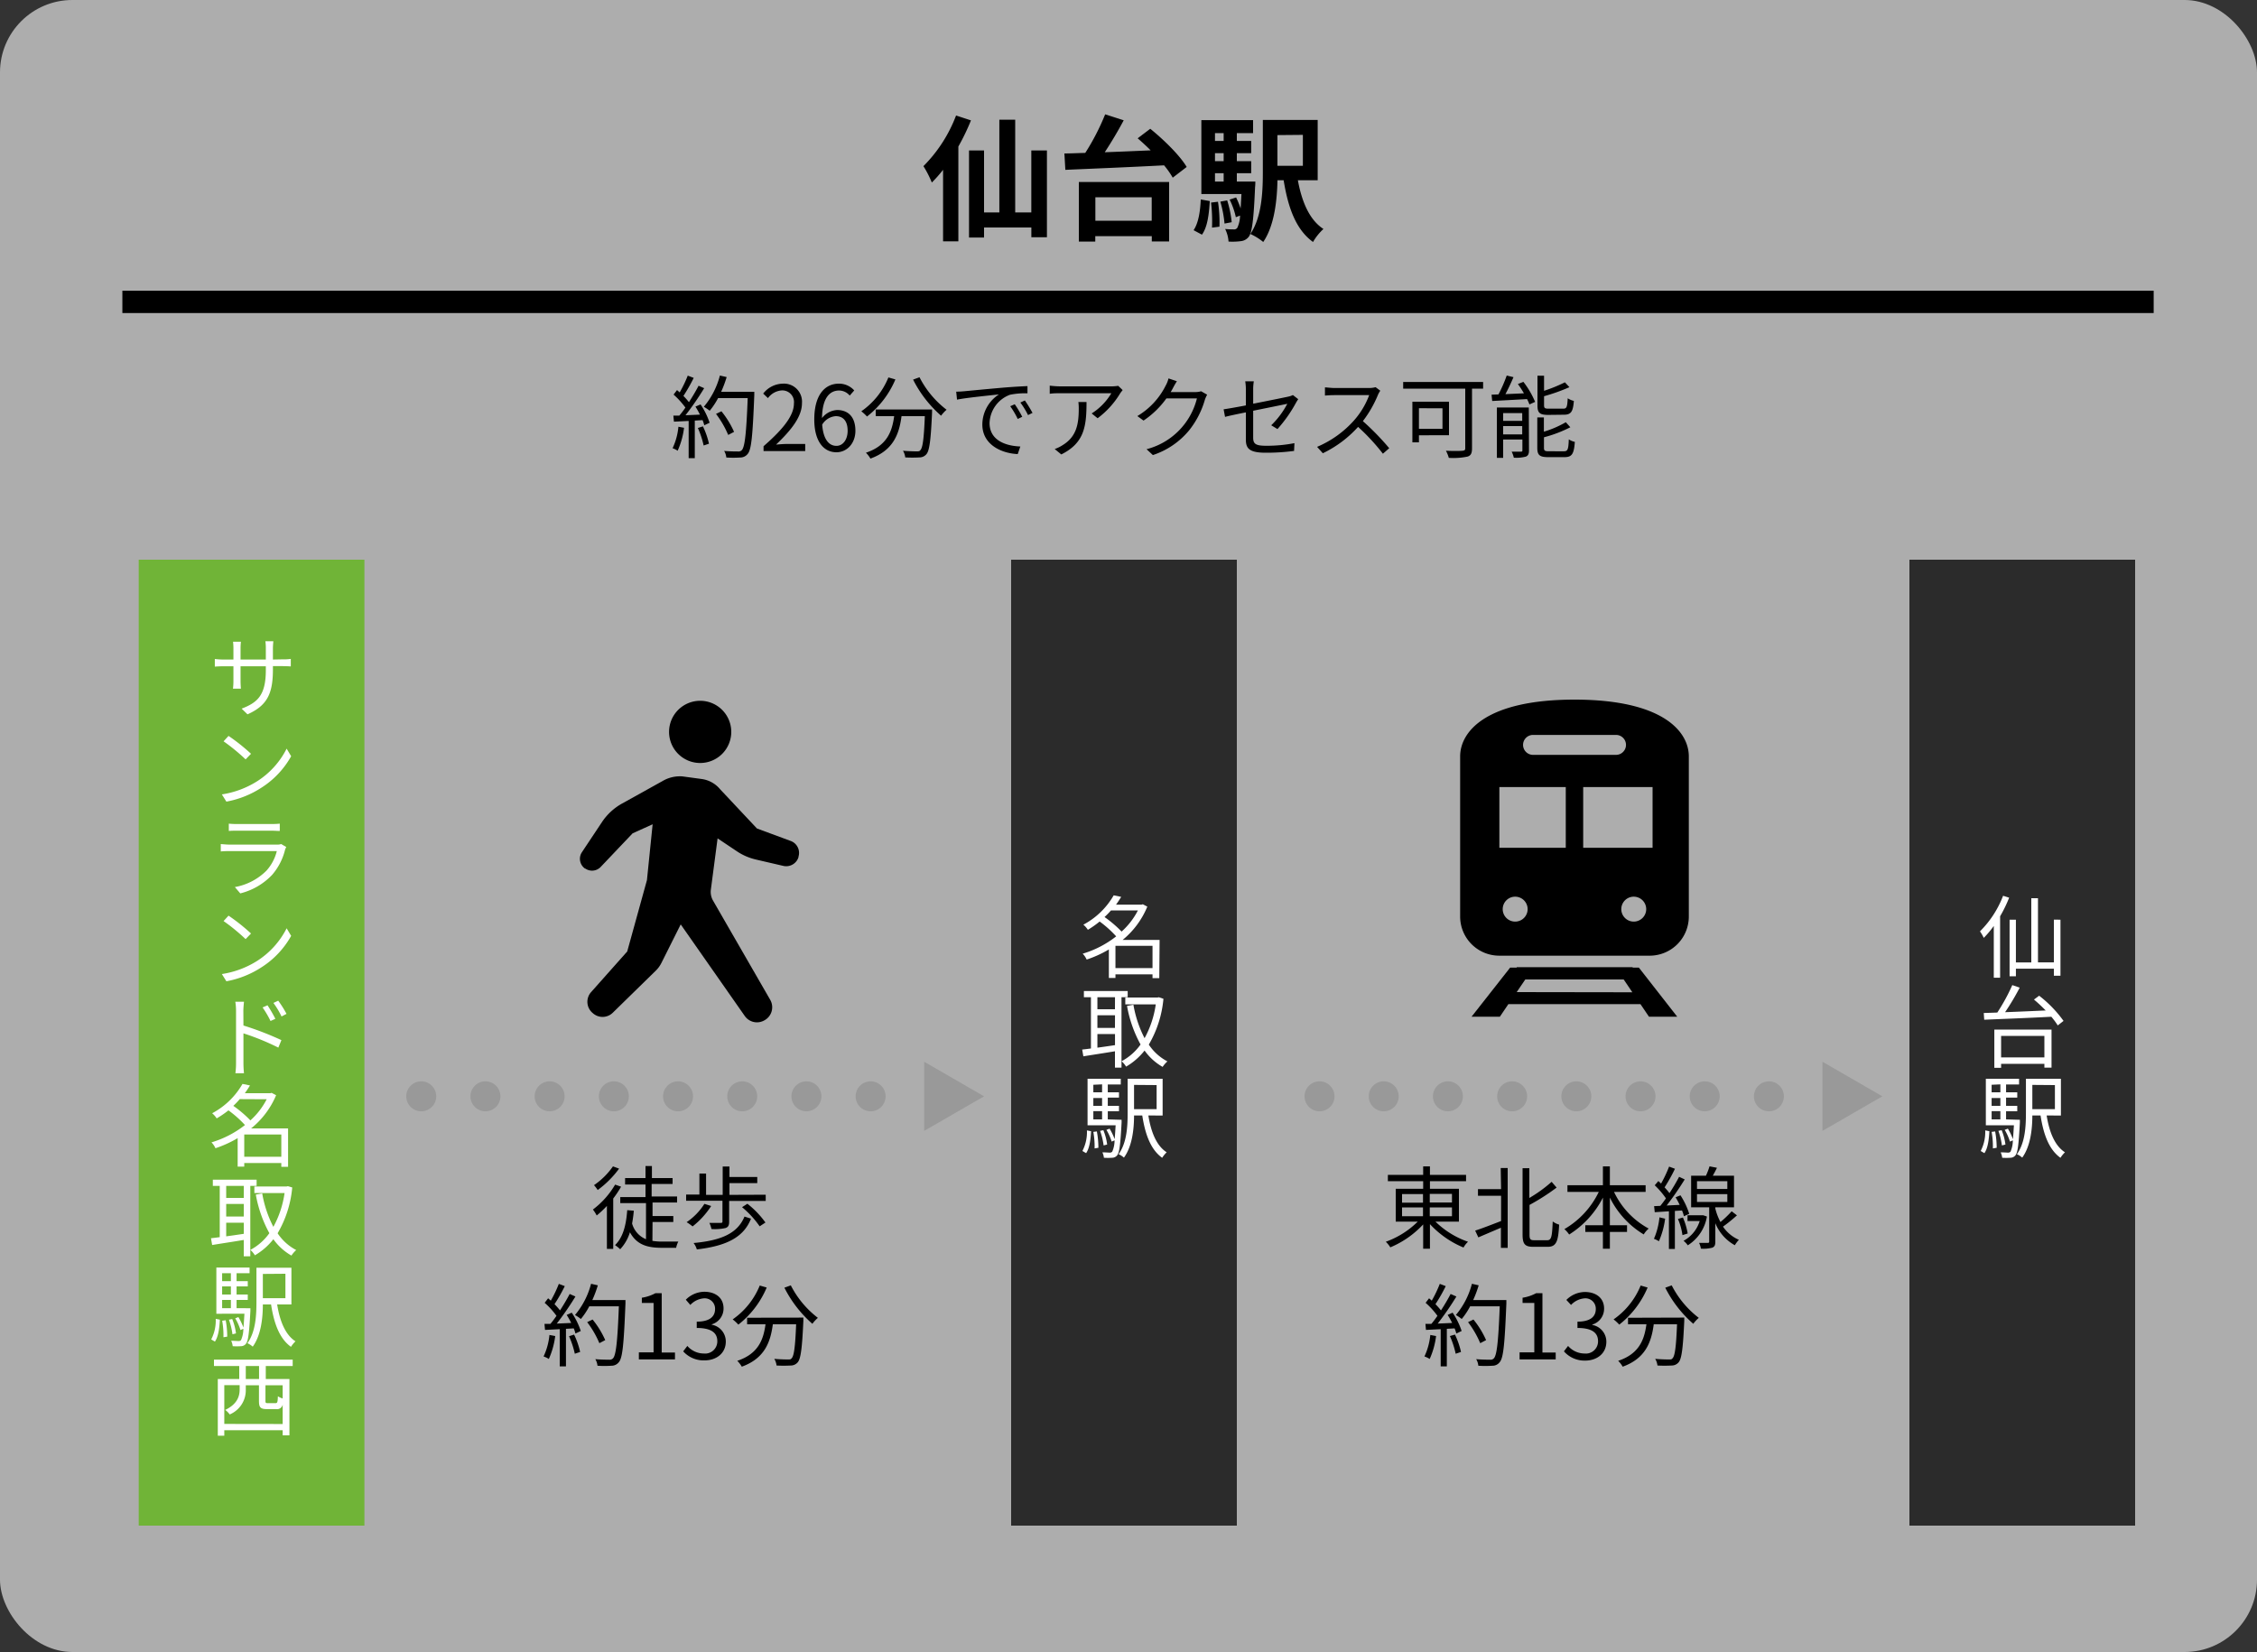 <svg xmlns="http://www.w3.org/2000/svg" viewBox="0 0 500 366"><rect x="0" y="0" width="500" height="366" fill="#333333" stroke="none"/><defs><style>.cls-1{opacity:0.6;}.cls-2{fill:#fff;}.cls-3{fill:#70b437;}.cls-4{opacity:0.75;}.cls-5{fill:none;stroke:#000;stroke-miterlimit:10;stroke-width:4.95px;}.cls-6{fill:#999;}</style></defs><g id="レイヤー_2" data-name="レイヤー 2"><g id="レイヤー_1-2" data-name="レイヤー 1"><g class="cls-1"><rect class="cls-2" width="500" height="366" rx="16.04"/></g><rect class="cls-3" x="30.73" y="124" width="50" height="214"/><rect class="cls-4" x="224" y="124" width="50" height="214"/><rect class="cls-4" x="423" y="124" width="50" height="214"/><path d="M215.1,26.67a48.65,48.65,0,0,1-2.79,5.79v21h-3.39V37.62a29.22,29.22,0,0,1-2.49,2.82,23.11,23.11,0,0,0-1.86-3.63,31.92,31.92,0,0,0,7.23-11.22Zm16.83,6.66V52.56h-3.45V50.4H218v2.22h-3.33V33.33H218V47.07h3.39V26.52h3.51V47.07h3.57V33.33Z"/><path d="M254.82,28.53c3,2.43,6.54,5.88,8.07,8.46l-3.09,2.37a19.36,19.36,0,0,0-1.92-2.73c-7.92.42-16.29.75-21.87,1L235.8,34c1.38,0,2.94-.09,4.62-.12a51.48,51.48,0,0,0,4.41-8.55l4.11,1.32c-1.26,2.37-2.76,4.89-4.2,7.08,3.24-.12,6.72-.27,10.17-.42-1-1-1.95-1.86-2.88-2.67ZM239,40.32h20V53.49h-3.84V52.32H242.64v1.2H239Zm3.66,3.39V48.9h12.48V43.71Z"/><path d="M264.42,51c1.08-1.59,1.47-4.17,1.59-6.81l2,.36c-.18,2.82-.48,5.7-1.74,7.44ZM278.1,40.23s0,.81-.06,1.2c-.3,7.2-.66,10-1.38,11a2.53,2.53,0,0,1-1.8,1,14.56,14.56,0,0,1-2.7.09,7.42,7.42,0,0,0-.75-2.79,17.15,17.15,0,0,0,1.89.09.84.84,0,0,0,.81-.36,6.59,6.59,0,0,0,.6-2.7l-.93.36a16.51,16.51,0,0,0-1.38-3.9l1.44-.48a21.82,21.82,0,0,1,1,2.43c.06-.9.12-2,.18-3.18h-8.88V26.61h11.46v2.88H274v1.74h3.18v2.7H274V35.7h3.18v2.67H274v1.86Zm-8.28,4.47a29.71,29.71,0,0,1,.33,5.52l-1.65.21a35.51,35.51,0,0,0-.21-5.55Zm-.66-15.21v1.74h1.92V29.49Zm1.92,4.44h-1.92V35.7h1.92Zm-1.92,6.3h1.92V38.37h-1.92Zm2.7,4.17a23.36,23.36,0,0,1,1,4.83l-1.59.3a24.56,24.56,0,0,0-.93-4.86Zm15.66-4.47c.87,4.74,2.55,8.79,5.67,10.8a11.9,11.9,0,0,0-2.31,2.88c-3.78-2.73-5.52-7.56-6.51-13.68H283c-.09,4.53-.69,10.08-3.15,13.68A13,13,0,0,0,277,51.84c2.55-3.81,2.76-9.39,2.76-13.74V26.58h12.15V39.93Zm-4.53-10v6.81h5.64V29.88Z"/><path d="M151.54,94.78a17.6,17.6,0,0,1-1.42,5.08A5.19,5.19,0,0,0,149,99.3a14.14,14.14,0,0,0,1.29-4.76Zm3.66-5.18a16.36,16.36,0,0,1,2,4.06l-1.18.56a6.9,6.9,0,0,0-.38-1.14l-1.72.1v8.32h-1.36V93.26l-3.26.16-.13-1.34c.4,0,.86,0,1.32,0a20.67,20.67,0,0,0,1.35-1.78,18.27,18.27,0,0,0-2.62-2.88l.76-1c.19.16.4.34.59.52a27.39,27.39,0,0,0,1.79-3.72l1.32.5a37.64,37.64,0,0,1-2.28,4,14.08,14.08,0,0,1,1.22,1.38c.82-1.26,1.58-2.56,2.14-3.64L156,86a64.59,64.59,0,0,1-4.14,6l3.2-.14a18.7,18.7,0,0,0-1-1.78Zm.52,4.86a17.33,17.33,0,0,1,1.34,3.84l-1.18.4a19.92,19.92,0,0,0-1.28-3.88Zm11.38-6.9c-.36,9-.64,12.06-1.46,13a2.06,2.06,0,0,1-1.66.8,23.4,23.4,0,0,1-3.08,0,3.4,3.4,0,0,0-.48-1.46c1.34.12,2.56.12,3.06.12a1,1,0,0,0,.86-.3c.66-.68,1-3.72,1.3-11.52h-6.56a15.83,15.83,0,0,1-1.86,2.8,10.55,10.55,0,0,0-1.3-.88,17.58,17.58,0,0,0,3.56-6.92l1.5.34a25.4,25.4,0,0,1-1.22,3.26h7.34Zm-5.78,8.8a21.41,21.41,0,0,0-2.7-4.66l1.2-.58a20.22,20.22,0,0,1,2.8,4.56Z"/><path d="M169.15,98.86c4.61-4,6.73-6.94,6.73-9.46a2.58,2.58,0,0,0-2.7-2.9,4.12,4.12,0,0,0-3.05,1.7l-1.06-1A5.64,5.64,0,0,1,173.4,85a4,4,0,0,1,4.26,4.34c0,2.92-2.3,5.9-5.74,9.16.76-.06,1.66-.14,2.4-.14h4.06v1.58h-9.23Z"/><path d="M188.24,87.64a3.1,3.1,0,0,0-2.36-1.12c-2,0-3.71,1.54-3.78,6.1a4.56,4.56,0,0,1,3.34-1.78c2.48,0,4.06,1.54,4.06,4.6,0,2.84-1.92,4.76-4.2,4.76-2.83,0-4.91-2.42-4.91-7.26,0-5.74,2.58-7.94,5.43-7.94a4.5,4.5,0,0,1,3.42,1.5Zm-.46,7.8c0-2-.86-3.24-2.64-3.24a3.84,3.84,0,0,0-3,1.88c.23,3,1.33,4.7,3.17,4.7C186.7,98.78,187.78,97.44,187.78,95.44Z"/><path d="M198.36,84.06a20.54,20.54,0,0,1-6.29,8.22,10.08,10.08,0,0,0-1.26-1.16,16.84,16.84,0,0,0,6-7.5Zm8.12,6.66s0,.52,0,.72c-.28,6.14-.58,8.44-1.26,9.2a2,2,0,0,1-1.54.7,28.65,28.65,0,0,1-3.14,0,3.62,3.62,0,0,0-.5-1.48c1.3.12,2.54.14,3,.14s.66,0,.84-.26c.52-.5.8-2.5,1-7.54h-5.16c-.52,3.94-1.8,7.56-6.89,9.4a6.18,6.18,0,0,0-1-1.3c4.7-1.56,5.8-4.74,6.26-8.1h-4.09V90.72Zm-2.78-7.14a21.16,21.16,0,0,0,6,7.2,7.65,7.65,0,0,0-1.22,1.32,26.45,26.45,0,0,1-6.2-8Z"/><path d="M213.6,86.68c1.3-.12,5-.48,8.68-.8,2.16-.18,4-.28,5.34-.34v1.6a16.41,16.41,0,0,0-3.88.32,6.93,6.93,0,0,0-4.52,6.26c0,3.86,3.6,5.08,6.82,5.2l-.58,1.68c-3.66-.16-7.84-2.12-7.84-6.54a8,8,0,0,1,3.68-6.68c-1.74.2-7.14.72-9.29,1.16l-.18-1.76C212.59,86.76,213.21,86.72,213.6,86.68Zm12.86,5.66-1,.48A18.57,18.57,0,0,0,223.8,90l1-.44A23.74,23.74,0,0,1,226.46,92.34Zm2.28-.86-1,.48a17.81,17.81,0,0,0-1.7-2.78l1-.46A30.21,30.21,0,0,1,228.74,91.48Z"/><path d="M248.7,86.42c-.14.2-.4.5-.54.72a19.28,19.28,0,0,1-5,5.52l-1.32-1.06a13.49,13.49,0,0,0,4.36-4.48H234.84c-.74,0-1.48,0-2.29.12v-1.8a21.28,21.28,0,0,0,2.29.16h11.48a9.88,9.88,0,0,0,1.4-.12Zm-8,2.64c0,5.42-.48,9.08-5.59,11.62l-1.46-1.2a8,8,0,0,0,1.79-.88c3.1-1.9,3.54-4.76,3.54-8.1a12,12,0,0,0-.08-1.44Z"/><path d="M267.42,87.44a8.53,8.53,0,0,0-.48,1.06,19.49,19.49,0,0,1-3.54,6.88,17.54,17.54,0,0,1-8,5.44L254,99.52a15.47,15.47,0,0,0,11.16-11.26H258.4a19.73,19.73,0,0,1-5.07,4.92l-1.37-1a16.35,16.35,0,0,0,6.28-6.76,6.06,6.06,0,0,0,.62-1.58l1.86.62c-.34.52-.7,1.18-.9,1.56a9,9,0,0,1-.48.84h5.44a3.83,3.83,0,0,0,1.3-.18Z"/><path d="M281.62,94.22a18.83,18.83,0,0,0,3.56-4.76c-.34.08-4,.82-7.56,1.54v5.94c0,1.38.5,1.82,2.9,1.82a32.13,32.13,0,0,0,6.24-.58l-.08,1.72a46,46,0,0,1-6.28.4c-3.72,0-4.4-1-4.4-2.94v-6c-2,.4-3.81.78-4.61,1l-.32-1.68c.9-.12,2.81-.46,4.93-.86V86.32a11.23,11.23,0,0,0-.14-1.84h1.9a11.4,11.4,0,0,0-.14,1.84v3.12c3.4-.66,6.9-1.38,7.74-1.56a4.05,4.05,0,0,0,1.06-.36l1.18.92a9.32,9.32,0,0,0-.5.8A30.3,30.3,0,0,1,283,95.06Z"/><path d="M305.78,86.56a5.74,5.74,0,0,0-.5.88,25.31,25.31,0,0,1-3.36,5.86,57.36,57.36,0,0,1,5.84,6l-1.4,1.22a46.18,46.18,0,0,0-5.5-5.94,25.28,25.28,0,0,1-7.81,5.84L291.78,99A22.87,22.87,0,0,0,300,93.1a17.82,17.82,0,0,0,3.32-5.56h-7.8c-.7,0-1.8.08-2,.1V85.82c.27,0,1.42.14,2,.14h7.72a5.33,5.33,0,0,0,1.5-.18Z"/><path d="M328.56,86.1H326.1V99.34c0,1.08-.26,1.6-1,1.82a15.44,15.44,0,0,1-4.14.28,7.49,7.49,0,0,0-.64-1.58c1.6.08,3.24.06,3.7,0s.58-.16.58-.58V86.1H310.85V84.62h17.71ZM314.34,96.44V98h-1.45V89H321v7.42Zm0-6V95h5.22V90.46Z"/><path d="M337.48,84.6a19.43,19.43,0,0,1,2.6,4.44l-1.26.56a10.78,10.78,0,0,0-.52-1.18l-7.73.42-.14-1.4,1.53-.06a31.27,31.27,0,0,0,1.83-4.18l1.5.36c-.53,1.22-1.17,2.62-1.79,3.76l4.1-.18a22.87,22.87,0,0,0-1.34-2.06Zm1.24,15.16c0,.74-.14,1.16-.68,1.4a8.32,8.32,0,0,1-2.68.24,5.66,5.66,0,0,0-.48-1.34c.94,0,1.78,0,2.06,0s.32-.06.32-.32V97.38H333v4.06h-1.39V90.28h7.07ZM333,91.52v1.72h4.22V91.52Zm4.22,4.72V94.4H333v1.84ZM343,91.92c-1.9,0-2.4-.44-2.4-2.08v-6.6h1.46v3.34a33.28,33.28,0,0,0,4.62-1.88l1,1.08a41.81,41.81,0,0,1-5.62,2v2c0,.64.16.76,1.06.76h3.18c.76,0,.9-.32,1-2.3a4.37,4.37,0,0,0,1.36.58c-.18,2.42-.64,3.06-2.22,3.06Zm3.46,8.06c.84,0,1-.4,1.08-2.64a4,4,0,0,0,1.34.56c-.2,2.68-.64,3.38-2.3,3.38H343c-1.92,0-2.44-.44-2.44-2.08V92.48h1.46v3.16a22.36,22.36,0,0,0,4.86-2.1l1,1.12a28.89,28.89,0,0,1-5.84,2.22V99.2c0,.66.18.78,1.12.78Z"/><path class="cls-2" d="M62.62,146.08a10.75,10.75,0,0,0,1.8-.1v1.66c-.2,0-.92-.06-1.78-.06H60.46v.68c0,5.25-1.13,8-5.63,10L53.53,157c3.56-1.36,5.36-3,5.36-8.57v-.82h-5.6v3.18c0,.74.06,1.61.08,1.78H51.61a13.5,13.5,0,0,0,.1-1.78v-3.18H49.59c-.84,0-1.76.06-2,.08V146a15.43,15.43,0,0,0,2,.12h2.12v-2.52c0-.64-.06-1.22-.08-1.42h1.74a13.45,13.45,0,0,0-.08,1.42v2.52h5.6v-2.44a10.8,10.8,0,0,0-.1-1.62h1.76c0,.2-.09.84-.09,1.62v2.44Z"/><path class="cls-2" d="M56.93,173.11a18.34,18.34,0,0,0,6.57-7.25l1,1.68a19.54,19.54,0,0,1-6.63,7,21.22,21.22,0,0,1-7.72,3.06l-1-1.6A20.37,20.37,0,0,0,56.93,173.11ZM55.61,167l-1.2,1.24a43.15,43.15,0,0,0-4.88-4l1.1-1.2A42.74,42.74,0,0,1,55.61,167Z"/><path class="cls-2" d="M63.42,187.66a3.37,3.37,0,0,0-.26.56,13.38,13.38,0,0,1-2.88,5.61,14.6,14.6,0,0,1-7.05,4.1l-1.2-1.4A13.15,13.15,0,0,0,59,192.92a10,10,0,0,0,2.32-4.36H50.85c-.48,0-1.22,0-1.94.08V187c.74.06,1.4.12,1.94.12H61.21A3,3,0,0,0,62.3,187Zm-12.73-5.18a15.8,15.8,0,0,0,1.76.08H60.2a16.29,16.29,0,0,0,1.78-.08v1.62c-.48,0-1.16-.06-1.82-.06H52.45c-.6,0-1.22,0-1.76.06Z"/><path class="cls-2" d="M56.93,212.91a18.47,18.47,0,0,0,6.57-7.25l1,1.68a19.54,19.54,0,0,1-6.63,7,21.22,21.22,0,0,1-7.72,3.06l-1-1.6A20.37,20.37,0,0,0,56.93,212.91Zm-1.32-6.09-1.2,1.24a43.15,43.15,0,0,0-4.88-4l1.1-1.2A42.74,42.74,0,0,1,55.61,206.82Z"/><path class="cls-2" d="M53.93,227.2a68.39,68.39,0,0,1,8.41,3.24l-.68,1.66a54.14,54.14,0,0,0-7.73-3.16l0,6.49a22.92,22.92,0,0,0,.12,2.34h-1.9a17.12,17.12,0,0,0,.14-2.34V224a12.39,12.39,0,0,0-.16-2.06h1.92c-.06.62-.14,1.46-.14,2.06Zm6-1a21.83,21.83,0,0,0-1.76-3l1.09-.48A28.19,28.19,0,0,1,61,225.72Zm2.44-1a18.24,18.24,0,0,0-1.8-3l1.06-.5a22.22,22.22,0,0,1,1.84,2.92Z"/><path class="cls-2" d="M63.82,258.51h-1.5v-.84H54.11v.8H52.65v-6.32a25.11,25.11,0,0,1-4.92,2.24,4.52,4.52,0,0,0-.88-1.3,22.3,22.3,0,0,0,7.42-3.84A24.38,24.38,0,0,0,50.61,246,21.63,21.63,0,0,1,48,247.78a5.07,5.07,0,0,0-1-1.14,16.84,16.84,0,0,0,6.72-6.5l1.66.34c-.34.56-.72,1.14-1.14,1.72h5.65l.28-.08,1,.52A18.8,18.8,0,0,1,55.63,250h8.19Zm-10.71-15A16.24,16.24,0,0,1,51.69,245a25.86,25.86,0,0,1,3.78,3.22,16.24,16.24,0,0,0,3.61-4.68Zm9.21,12.77v-4.93H54.11v4.93Z"/><path class="cls-2" d="M55.45,262.74v15.59H54v-3.62c-2.52.42-5.08.8-7,1.12l-.26-1.5c.56-.06,1.22-.14,1.94-.24V262.74H47.15v-1.38h9.7v1.38Zm-1.44,0h-3.9v2.66H54Zm0,4h-3.9v2.78H54Zm-3.9,7.17c1.22-.16,2.56-.36,3.9-.56v-2.46h-3.9Zm14.63-10.83a24.37,24.37,0,0,1-3.24,10.15,11.11,11.11,0,0,0,4.12,3.72,6.2,6.2,0,0,0-1.06,1.22,12.51,12.51,0,0,1-4-3.62,14.44,14.44,0,0,1-4.09,3.56,5.71,5.71,0,0,0-1-1.2,12.11,12.11,0,0,0,4.2-3.7,27.92,27.92,0,0,1-3-8.55l1.42-.26a25.53,25.53,0,0,0,2.47,7.41,21.93,21.93,0,0,0,2.48-7.49H56.35v-1.46H63.5l.28-.06Z"/><path class="cls-2" d="M46.79,296.75a9.11,9.11,0,0,0,1-4.56l.92.18c-.1,1.82-.32,3.74-1.1,4.86Zm8.68-6.91s0,.41,0,.6c-.26,4.93-.48,6.69-1,7.29a1.42,1.42,0,0,1-1.1.52,13.58,13.58,0,0,1-1.82,0,3.59,3.59,0,0,0-.34-1.2c.7,0,1.34.06,1.6.06a.72.72,0,0,0,.58-.2,6.12,6.12,0,0,0,.52-2.52l-.64.28a12.12,12.12,0,0,0-1.16-2.6l.7-.27a13,13,0,0,1,1.12,2.33c.08-.8.14-1.8.22-3.07H47.93V280.82h7.36v1.26H52.41v1.76h2.48V285H52.41v1.8h2.48V288H52.41v1.82Zm-6.26-7.76v1.76h1.94v-1.76ZM51.15,285H49.21v1.8h1.94Zm-1.94,4.82h1.94V288H49.21ZM50,292.5a20,20,0,0,1,.34,3.63l-.84.14a18.31,18.31,0,0,0-.28-3.66Zm1.5,3.11a15.85,15.85,0,0,0-.78-3.23l.72-.15a12.33,12.33,0,0,1,.84,3.18ZM61.4,289c.58,3.66,1.8,6.73,4.06,8.17a6.5,6.5,0,0,0-1,1.22c-2.52-1.8-3.76-5.14-4.41-9.39H58.23c0,3-.4,6.83-2.24,9.35a4.58,4.58,0,0,0-1.18-.76c1.86-2.58,2-6.3,2-9.19v-7.54h7.75V289Zm-3.17-6.76v5.38h5V282.2Z"/><path class="cls-2" d="M58.88,302.64v2.88h5.24V318h-1.5v-1.14H49.69v1.22H48.25V305.52H53v-2.88h-5.6v-1.42H64.84v1.42Zm3.74,12.85v-4.3a1.26,1.26,0,0,1-1.44,1h-2c-1.49,0-1.81-.38-1.81-1.82V306.9H54.45v.94a5.81,5.81,0,0,1-3.56,5.53,4.42,4.42,0,0,0-1-1c2.72-1.31,3.2-3.06,3.2-4.57v-.92H49.69v8.59Zm-5.23-12.85H54.45v2.88h2.94Zm5.23,4.26H58.81v3.47c0,.44.07.5.58.5H61c.44,0,.52-.18.56-1.53a3.73,3.73,0,0,0,1.06.49Z"/><path class="cls-2" d="M256.82,216.71h-1.5v-.84h-8.21v.8h-1.46v-6.32a25.11,25.11,0,0,1-4.92,2.24,4.52,4.52,0,0,0-.88-1.3,22.3,22.3,0,0,0,7.42-3.84,24.38,24.38,0,0,0-3.66-3.29A21.63,21.63,0,0,1,241,206a5.07,5.07,0,0,0-1-1.14,16.84,16.84,0,0,0,6.72-6.5l1.66.34c-.34.56-.72,1.14-1.14,1.72h5.65l.28-.08,1,.52a18.8,18.8,0,0,1-5.47,7.38h8.19Zm-10.71-15a16.24,16.24,0,0,1-1.42,1.46,25.86,25.86,0,0,1,3.78,3.22,16.24,16.24,0,0,0,3.61-4.68Zm9.21,12.77v-4.93h-8.21v4.93Z"/><path class="cls-2" d="M248.45,220.94v15.59H247v-3.62c-2.52.42-5.08.8-7,1.12l-.26-1.5c.56-.06,1.22-.14,1.94-.24V220.94h-1.56v-1.38h9.7v1.38Zm-1.44,0h-3.9v2.66H247Zm0,4h-3.9v2.79H247Zm-3.9,7.17c1.22-.16,2.56-.36,3.9-.56v-2.46h-3.9Zm14.63-10.83a24.37,24.37,0,0,1-3.24,10.15,11.11,11.11,0,0,0,4.12,3.72,6.2,6.2,0,0,0-1.06,1.22,12.51,12.51,0,0,1-4-3.62,14.44,14.44,0,0,1-4.09,3.56,5.71,5.71,0,0,0-1-1.2,12.11,12.11,0,0,0,4.2-3.7,27.92,27.92,0,0,1-3-8.55l1.42-.26a25.53,25.53,0,0,0,2.47,7.41,21.93,21.93,0,0,0,2.48-7.49h-6.75V221h7.15l.28-.06Z"/><path class="cls-2" d="M239.79,255a9.11,9.11,0,0,0,1-4.56l.92.18c-.1,1.82-.32,3.74-1.1,4.86Zm8.68-6.91s0,.41,0,.6c-.26,4.93-.48,6.69-1,7.29a1.42,1.42,0,0,1-1.1.52,13.58,13.58,0,0,1-1.82,0,3.59,3.59,0,0,0-.34-1.2c.7,0,1.34.06,1.6.06a.72.72,0,0,0,.58-.2,6.12,6.12,0,0,0,.52-2.52l-.64.28a12.12,12.12,0,0,0-1.16-2.6l.7-.27a13.34,13.34,0,0,1,1.12,2.33c.08-.8.14-1.8.22-3.07h-6.22V239h7.36v1.26h-2.88V242h2.48v1.18h-2.48V245h2.48v1.2h-2.48V248Zm-6.26-7.76V242h1.94v-1.76Zm1.94,2.94h-1.94V245h1.94ZM242.21,248h1.94v-1.82h-1.94Zm.78,2.67a19.85,19.85,0,0,1,.34,3.62l-.84.14a18.31,18.31,0,0,0-.28-3.66Zm1.5,3.1a15.85,15.85,0,0,0-.78-3.23l.72-.15a12.33,12.33,0,0,1,.84,3.18Zm9.91-6.64c.58,3.66,1.8,6.72,4.06,8.16a6.5,6.5,0,0,0-1,1.22c-2.52-1.8-3.76-5.14-4.41-9.38h-1.82c0,3-.4,6.82-2.24,9.34a4.58,4.58,0,0,0-1.18-.76c1.86-2.58,2-6.3,2-9.19V239h7.75v8.15Zm-3.17-6.77v5.38h5V240.4Z"/><path class="cls-2" d="M445.09,198.88a29.22,29.22,0,0,1-2,4.12v13.61h-1.4V205.14a22.34,22.34,0,0,1-2.22,2.65,9.48,9.48,0,0,0-.84-1.45,22.33,22.33,0,0,0,5.12-7.88Zm11.37,4.88v12.41H455v-1.56h-8.41v1.68h-1.4V203.76h1.4v9.47H450V199h1.48v14.21H455v-9.47Z"/><path class="cls-2" d="M451.74,220.6a27,27,0,0,1,5.4,5.58l-1.28,1a17.24,17.24,0,0,0-1.42-1.92c-5.45.29-11.21.5-14.87.66l-.1-1.49,3-.1a42.18,42.18,0,0,0,3.32-6.08l1.64.56a52.72,52.72,0,0,1-3.24,5.44c2.74-.1,5.88-.24,9-.38-.84-.86-1.74-1.7-2.6-2.42Zm-9.93,7.51h12.67v8.42H452.9v-.84h-9.59v.88h-1.5Zm1.5,1.4v4.76h9.59v-4.76Z"/><path class="cls-2" d="M438.79,255a9.11,9.11,0,0,0,1-4.56l.92.18c-.1,1.82-.32,3.74-1.1,4.86Zm8.68-6.91s0,.41,0,.6c-.26,4.93-.48,6.69-1,7.29a1.42,1.42,0,0,1-1.1.52,13.58,13.58,0,0,1-1.82,0,3.59,3.59,0,0,0-.34-1.2c.7,0,1.34.06,1.6.06a.72.72,0,0,0,.58-.2,6.12,6.12,0,0,0,.52-2.52l-.64.28a12.12,12.12,0,0,0-1.16-2.6l.7-.27a13.34,13.34,0,0,1,1.12,2.33c.08-.8.14-1.8.22-3.07h-6.22V239h7.36v1.26h-2.88V242h2.48v1.18h-2.48V245h2.48v1.2h-2.48V248Zm-6.26-7.76V242h1.94v-1.76Zm1.94,2.94h-1.94V245h1.94ZM441.21,248h1.94v-1.82h-1.94Zm.78,2.67a19.85,19.85,0,0,1,.34,3.62l-.84.14a18.31,18.31,0,0,0-.28-3.66Zm1.5,3.1a15.85,15.85,0,0,0-.78-3.23l.72-.15a12.33,12.33,0,0,1,.84,3.18Zm9.91-6.64c.58,3.66,1.8,6.72,4.06,8.16a6.5,6.5,0,0,0-1,1.22c-2.52-1.8-3.76-5.14-4.41-9.38h-1.82c0,3-.4,6.82-2.24,9.34a4.58,4.58,0,0,0-1.18-.76c1.86-2.58,2-6.3,2-9.19V239h7.75v8.15Zm-3.17-6.77v5.38h5V240.4Z"/><path d="M318,270.65a19.34,19.34,0,0,0,7.22,4.46,5,5,0,0,0-1,1.28,21.19,21.19,0,0,1-7.44-5.18v5.44h-1.5v-5.38a21,21,0,0,1-7.28,5.08,6.12,6.12,0,0,0-1-1.24,19.3,19.3,0,0,0,7.08-4.46H309.2v-7.28h6.08v-1.68h-7.82v-1.4h7.82v-1.88h1.5v1.88h8v1.4h-8v1.68h6.42v7.28Zm-7.4-4.2h4.64v-1.9h-4.64Zm0,3h4.64v-1.94h-4.64Zm6.14-4.94v1.9h4.92v-1.9Zm4.92,3h-4.92v1.94h4.92Z"/><path d="M332.46,258.77H334v17.7h-1.5V272c-1.8.78-3.6,1.54-5,2.14l-.7-1.5c1.46-.46,3.6-1.3,5.74-2.12v-5.6h-5.12v-1.46h5.12Zm10.32,16c.92,0,1.06-.86,1.2-4.16a4.09,4.09,0,0,0,1.42.7c-.18,3.62-.58,4.92-2.52,4.92h-3.2c-1.86,0-2.38-.6-2.38-2.72v-14.7h1.5v6.6a30.7,30.7,0,0,0,4.94-3.58l1.1,1.28a48.23,48.23,0,0,1-6,3.84v6.58c0,1,.18,1.24,1,1.24Z"/><path d="M357.56,264.07a17.93,17.93,0,0,0,7.68,8.12,5.28,5.28,0,0,0-1.1,1.3,19.72,19.72,0,0,1-7.5-8.16v6.12h3.8v1.48h-3.8v3.72H355.1v-3.72h-3.9v-1.48h3.9v-6.12a20.83,20.83,0,0,1-7.48,8.18,6,6,0,0,0-1.06-1.2,19.09,19.09,0,0,0,7.62-8.24h-6.94v-1.48h7.86v-4.18h1.54v4.18h7.92v1.48Z"/><path d="M368.88,270A18.31,18.31,0,0,1,367.5,275a5.11,5.11,0,0,0-1.1-.54,15.62,15.62,0,0,0,1.22-4.76Zm2.16-1.72v8.42h-1.32v-8.34l-3.14.2-.14-1.34,1.38-.06c.4-.5.82-1.06,1.24-1.66a18.06,18.06,0,0,0-2.48-2.9l.8-.94c.2.18.4.36.6.56a28.89,28.89,0,0,0,1.78-3.76l1.3.48a37.75,37.75,0,0,1-2.3,4.12,14.16,14.16,0,0,1,1.08,1.28,41.33,41.33,0,0,0,2.14-3.62l1.24.58a66.14,66.14,0,0,1-4,5.78l2.88-.14a19,19,0,0,0-.9-1.68l1.08-.44a16.69,16.69,0,0,1,1.94,4.1l-1.18.54a6.78,6.78,0,0,0-.42-1.28Zm1.78,1.46a15.24,15.24,0,0,1,1.06,3.54l-1.16.36a13.69,13.69,0,0,0-1-3.58Zm5.32-.22a9.35,9.35,0,0,1-4.24,6.38,4.6,4.6,0,0,0-.94-1,7.51,7.51,0,0,0,3.58-4.38h-2.7v-1.28h3.26l.22,0Zm6.65-.26a33.18,33.18,0,0,1-3.09,2.5,8.24,8.24,0,0,0,3.52,2.92,7.51,7.51,0,0,0-.9,1.2A9.78,9.78,0,0,1,380,271v4.08c0,.74-.14,1.12-.66,1.34a7.85,7.85,0,0,1-2.54.22,4.51,4.51,0,0,0-.4-1.28c.88,0,1.7,0,1.92,0s.32-.06.32-.28v-7.6h-4v-7h3.28a16.23,16.23,0,0,0,.8-2.08l1.64.32c-.28.6-.62,1.22-.92,1.76h4.7v7H380v.26a12.68,12.68,0,0,0,1.14,3,23.77,23.77,0,0,0,2.48-2.38Zm-8.85-5.84h6.72v-1.72h-6.72Zm0,2.88h6.72v-1.74h-6.72Z"/><path d="M318.14,296a17.6,17.6,0,0,1-1.42,5.08,5.19,5.19,0,0,0-1.16-.56,14.37,14.37,0,0,0,1.3-4.76Zm3.66-5.18a16.36,16.36,0,0,1,2,4.06l-1.18.56a6.9,6.9,0,0,0-.38-1.14l-1.72.1v8.32h-1.36v-8.24l-3.26.16-.12-1.34c.4,0,.86,0,1.32,0,.44-.52.9-1.14,1.34-1.78a17.34,17.34,0,0,0-2.62-2.88l.76-1c.2.16.4.34.6.52a27.3,27.3,0,0,0,1.78-3.72l1.32.5a36,36,0,0,1-2.28,4,14.08,14.08,0,0,1,1.22,1.38c.82-1.26,1.58-2.56,2.14-3.64l1.28.56a64.59,64.59,0,0,1-4.14,6l3.2-.14a18.7,18.7,0,0,0-1-1.78Zm.52,4.86a17.33,17.33,0,0,1,1.34,3.84l-1.18.4A19.92,19.92,0,0,0,321.2,296Zm11.39-6.9c-.37,9-.65,12.06-1.47,13a2,2,0,0,1-1.66.8,23.4,23.4,0,0,1-3.08,0,3.4,3.4,0,0,0-.48-1.46c1.34.12,2.56.12,3.06.12a1,1,0,0,0,.86-.3c.66-.68,1-3.72,1.3-11.52h-6.56a15.83,15.83,0,0,1-1.86,2.8,10.55,10.55,0,0,0-1.3-.88,17.58,17.58,0,0,0,3.56-6.92l1.5.34a25.4,25.4,0,0,1-1.22,3.26h7.35Zm-5.79,8.8a21.41,21.41,0,0,0-2.7-4.66l1.2-.58a20.22,20.22,0,0,1,2.8,4.56Z"/><path d="M336.64,299.61h3.26V288.67h-2.6v-1.16a9.29,9.29,0,0,0,3-1h1.4v13.14h2.94v1.52h-8Z"/><path d="M346.46,299.39l.92-1.2a4.85,4.85,0,0,0,3.64,1.68,2.7,2.7,0,0,0,3-2.72c0-1.76-1.18-2.94-4.56-2.94v-1.4c3,0,4.06-1.22,4.06-2.8a2.29,2.29,0,0,0-2.48-2.36,4.57,4.57,0,0,0-3,1.46L347,288a5.87,5.87,0,0,1,4.1-1.76c2.46,0,4.26,1.32,4.26,3.68a3.65,3.65,0,0,1-2.62,3.54v.08a3.77,3.77,0,0,1,3.12,3.72c0,2.62-2.1,4.18-4.7,4.18A6.07,6.07,0,0,1,346.46,299.39Z"/><path d="M365,285.25a20.61,20.61,0,0,1-6.28,8.22,10.08,10.08,0,0,0-1.26-1.16,16.82,16.82,0,0,0,6-7.5Zm8.12,6.66s0,.52,0,.72c-.28,6.14-.58,8.44-1.26,9.2a2,2,0,0,1-1.54.7,28.65,28.65,0,0,1-3.14,0,3.62,3.62,0,0,0-.5-1.48c1.3.12,2.54.14,3,.14s.66,0,.84-.26c.52-.5.8-2.5,1-7.54h-5.16c-.52,3.94-1.8,7.56-6.88,9.4a5.9,5.9,0,0,0-1-1.3c4.7-1.56,5.8-4.74,6.26-8.1h-4.08v-1.44Zm-2.78-7.14a21.08,21.08,0,0,0,6,7.2,7.27,7.27,0,0,0-1.22,1.32,26.32,26.32,0,0,1-6.21-8Z"/><path d="M137.59,262.91a22.86,22.86,0,0,1-1.74,2.62v11.16h-1.4v-9.52a22.09,22.09,0,0,1-2.26,2.12,9,9,0,0,0-.84-1.32,18.71,18.71,0,0,0,4.92-5.52Zm-.44-4a21.74,21.74,0,0,1-4.74,4.74,8.53,8.53,0,0,0-.82-1.08,16.3,16.3,0,0,0,4.2-4.16Zm7.38,16a12.7,12.7,0,0,0,2.18.16c.48,0,2.88,0,3.56,0a5.15,5.15,0,0,0-.48,1.38h-3.18c-3.16,0-5.54-.64-7.06-3.44a9.54,9.54,0,0,1-2.16,3.76,9.13,9.13,0,0,0-1.14-.92c1.76-1.68,2.46-4.38,2.7-7.74l1.46.12c-.08,1-.22,1.94-.38,2.84a5.28,5.28,0,0,0,3.08,3.48v-8h-5.7v-1.34H143v-2.78h-4.52V261H143v-2.66h1.42V261H149v1.3h-4.64v2.78H150v1.34h-5.44v3h4.6v1.32h-4.6Z"/><path d="M169.63,264.69v1.38h-8.1v4.6c0,.78-.18,1.18-.8,1.4a10.92,10.92,0,0,1-3.12.22,6.06,6.06,0,0,0-.46-1.36c1.16,0,2.2,0,2.52,0s.38-.08.38-.34v-4.56H152v-1.38h2.94V260h1.48v4.72h3.68v-6.28h1.5v2.32h6.16v1.36h-6.16v2.6Zm-12.08,2.5a18.32,18.32,0,0,1-4.12,4.52,11.78,11.78,0,0,0-1.32-.94,13.86,13.86,0,0,0,3.94-4.06Zm8.82,2.8c-1.66,4.24-5.58,6.06-12,6.82a4.14,4.14,0,0,0-.72-1.42c6.12-.56,9.74-2.12,11.28-5.86Zm-.8-3.3a20.33,20.33,0,0,1,4,4.16l-1.28.84a21.31,21.31,0,0,0-3.9-4.24Z"/><path d="M123,296a17.6,17.6,0,0,1-1.42,5.08,5.19,5.19,0,0,0-1.16-.56,14.37,14.37,0,0,0,1.3-4.76Zm3.66-5.18a16.36,16.36,0,0,1,2,4.06l-1.18.56a6.9,6.9,0,0,0-.38-1.14l-1.72.1v8.32H124v-8.24l-3.26.16-.12-1.34c.4,0,.86,0,1.32,0,.44-.52.9-1.14,1.34-1.78a17.34,17.34,0,0,0-2.62-2.88l.76-1c.2.16.4.34.6.52a27.3,27.3,0,0,0,1.78-3.72l1.32.5a36,36,0,0,1-2.28,4,14.08,14.08,0,0,1,1.22,1.38c.82-1.26,1.58-2.56,2.14-3.64l1.28.56a64.59,64.59,0,0,1-4.14,6l3.2-.14a18.7,18.7,0,0,0-1-1.78Zm.52,4.86a17.33,17.33,0,0,1,1.34,3.84l-1.18.4a19.92,19.92,0,0,0-1.28-3.88Zm11.38-6.9c-.36,9-.64,12.06-1.46,13a2.06,2.06,0,0,1-1.66.8,23.4,23.4,0,0,1-3.08,0,3.4,3.4,0,0,0-.48-1.46c1.34.12,2.56.12,3.06.12a1,1,0,0,0,.86-.3c.66-.68,1-3.72,1.3-11.52h-6.56a15.83,15.83,0,0,1-1.86,2.8,10.55,10.55,0,0,0-1.3-.88,17.58,17.58,0,0,0,3.56-6.92l1.5.34a25.4,25.4,0,0,1-1.22,3.26h7.34Zm-5.78,8.8a21.41,21.41,0,0,0-2.7-4.66l1.2-.58a20.22,20.22,0,0,1,2.8,4.56Z"/><path d="M141.53,299.61h3.26V288.67h-2.6v-1.16a9.29,9.29,0,0,0,3-1h1.4v13.14h2.94v1.52h-8Z"/><path d="M151.35,299.39l.92-1.2a4.85,4.85,0,0,0,3.64,1.68,2.7,2.7,0,0,0,3-2.72c0-1.76-1.18-2.94-4.56-2.94v-1.4c3,0,4.06-1.22,4.06-2.8a2.29,2.29,0,0,0-2.48-2.36,4.57,4.57,0,0,0-3,1.46l-1-1.16a5.87,5.87,0,0,1,4.1-1.76c2.46,0,4.26,1.32,4.26,3.68a3.65,3.65,0,0,1-2.62,3.54v.08a3.77,3.77,0,0,1,3.12,3.72c0,2.62-2.1,4.18-4.7,4.18A6.07,6.07,0,0,1,151.35,299.39Z"/><path d="M169.85,285.25a20.61,20.61,0,0,1-6.28,8.22,10.08,10.08,0,0,0-1.26-1.16,16.82,16.82,0,0,0,6-7.5Zm8.12,6.66s0,.52,0,.72c-.28,6.14-.58,8.44-1.26,9.2a2,2,0,0,1-1.54.7,28.65,28.65,0,0,1-3.14,0,3.62,3.62,0,0,0-.5-1.48c1.3.12,2.54.14,3,.14s.66,0,.84-.26c.52-.5.8-2.5,1-7.54h-5.16c-.52,3.94-1.8,7.56-6.88,9.4a5.9,5.9,0,0,0-1-1.3c4.7-1.56,5.8-4.74,6.26-8.1h-4.08v-1.44Zm-2.78-7.14a21.16,21.16,0,0,0,6,7.2,7.65,7.65,0,0,0-1.22,1.32,26.45,26.45,0,0,1-6.2-8Z"/><path d="M361.69,214.37v-.09H336v.09h-1.45L326,225.25h6.27l1.88-2.78h29.27l1.88,2.78h6.26l-8.5-10.88ZM336,219.8,337.9,217h21.8l1.92,2.84Z"/><path d="M348.8,155c-19.65,0-25.33,7.13-25.33,12.58v35.48a8.67,8.67,0,0,0,8.68,8.67h33.31a8.67,8.67,0,0,0,8.67-8.67V167.58C374.13,162.13,368.46,155,348.8,155Zm-9.18,7.82H358a2.21,2.21,0,0,1,0,4.42H339.62a2.21,2.21,0,1,1,0-4.42Zm-3.95,41.36a2.76,2.76,0,1,1,2.75-2.76A2.76,2.76,0,0,1,335.67,204.18Zm11.2-16.35H332.16V174.38h14.71Zm15.07,16.35a2.76,2.76,0,1,1,2.75-2.76A2.76,2.76,0,0,1,361.94,204.18Zm4.16-16.35H350.73V174.38H366.1Z"/><line class="cls-5" x1="27.11" y1="66.88" x2="477.11" y2="66.88"/><path d="M162,162.16a6.89,6.89,0,1,0-6.89,6.88A6.89,6.89,0,0,0,162,162.16Z"/><path d="M129.6,192.43l.07,0a2.63,2.63,0,0,0,3.4-.36l7.08-7.45,4.43-2-1.26,12.37v0l-4.37,15.81-8,9a3.22,3.22,0,0,0,.27,4.57l.15.13a3.22,3.22,0,0,0,4.37-.12l9.52-9.31a6.49,6.49,0,0,0,1.25-1.7l4.29-8.57,14.17,20.26a3.29,3.29,0,0,0,4.36,1l.11-.06a3.3,3.3,0,0,0,1.19-4.49l-12.68-22a3.88,3.88,0,0,1-.47-2.41l1.49-11.36,4.24,2.84a12.7,12.7,0,0,0,4.25,1.85l6.08,1.41a2.85,2.85,0,0,0,3.35-1.92l0-.12a2.82,2.82,0,0,0-1.73-3.49l-7.47-2.76-8.15-8.68a6.43,6.43,0,0,0-4.08-2.28l-4.28-.58a7.58,7.58,0,0,0-4.44,1.05l-9,5a12.82,12.82,0,0,0-4.29,3.93l-4.57,6.87A2.64,2.64,0,0,0,129.6,192.43Z"/><circle class="cls-6" cx="93.32" cy="242.89" r="3.32"/><circle class="cls-6" cx="107.54" cy="242.89" r="3.32"/><circle class="cls-6" cx="121.76" cy="242.89" r="3.32"/><circle class="cls-6" cx="135.99" cy="242.89" r="3.32"/><circle class="cls-6" cx="150.21" cy="242.89" r="3.32"/><circle class="cls-6" cx="164.43" cy="242.89" r="3.32"/><circle class="cls-6" cx="178.65" cy="242.89" r="3.32"/><circle class="cls-6" cx="192.87" cy="242.89" r="3.32"/><polygon class="cls-6" points="218 242.89 204.73 235.22 204.73 250.55 218 242.89"/><circle class="cls-6" cx="292.32" cy="242.89" r="3.32"/><circle class="cls-6" cx="306.54" cy="242.89" r="3.32"/><circle class="cls-6" cx="320.76" cy="242.89" r="3.32"/><circle class="cls-6" cx="334.99" cy="242.89" r="3.32"/><circle class="cls-6" cx="349.21" cy="242.89" r="3.32"/><circle class="cls-6" cx="363.43" cy="242.89" r="3.32"/><circle class="cls-6" cx="377.65" cy="242.89" r="3.32"/><circle class="cls-6" cx="391.87" cy="242.89" r="3.32"/><polygon class="cls-6" points="417 242.89 403.73 235.22 403.73 250.55 417 242.89"/></g></g></svg>